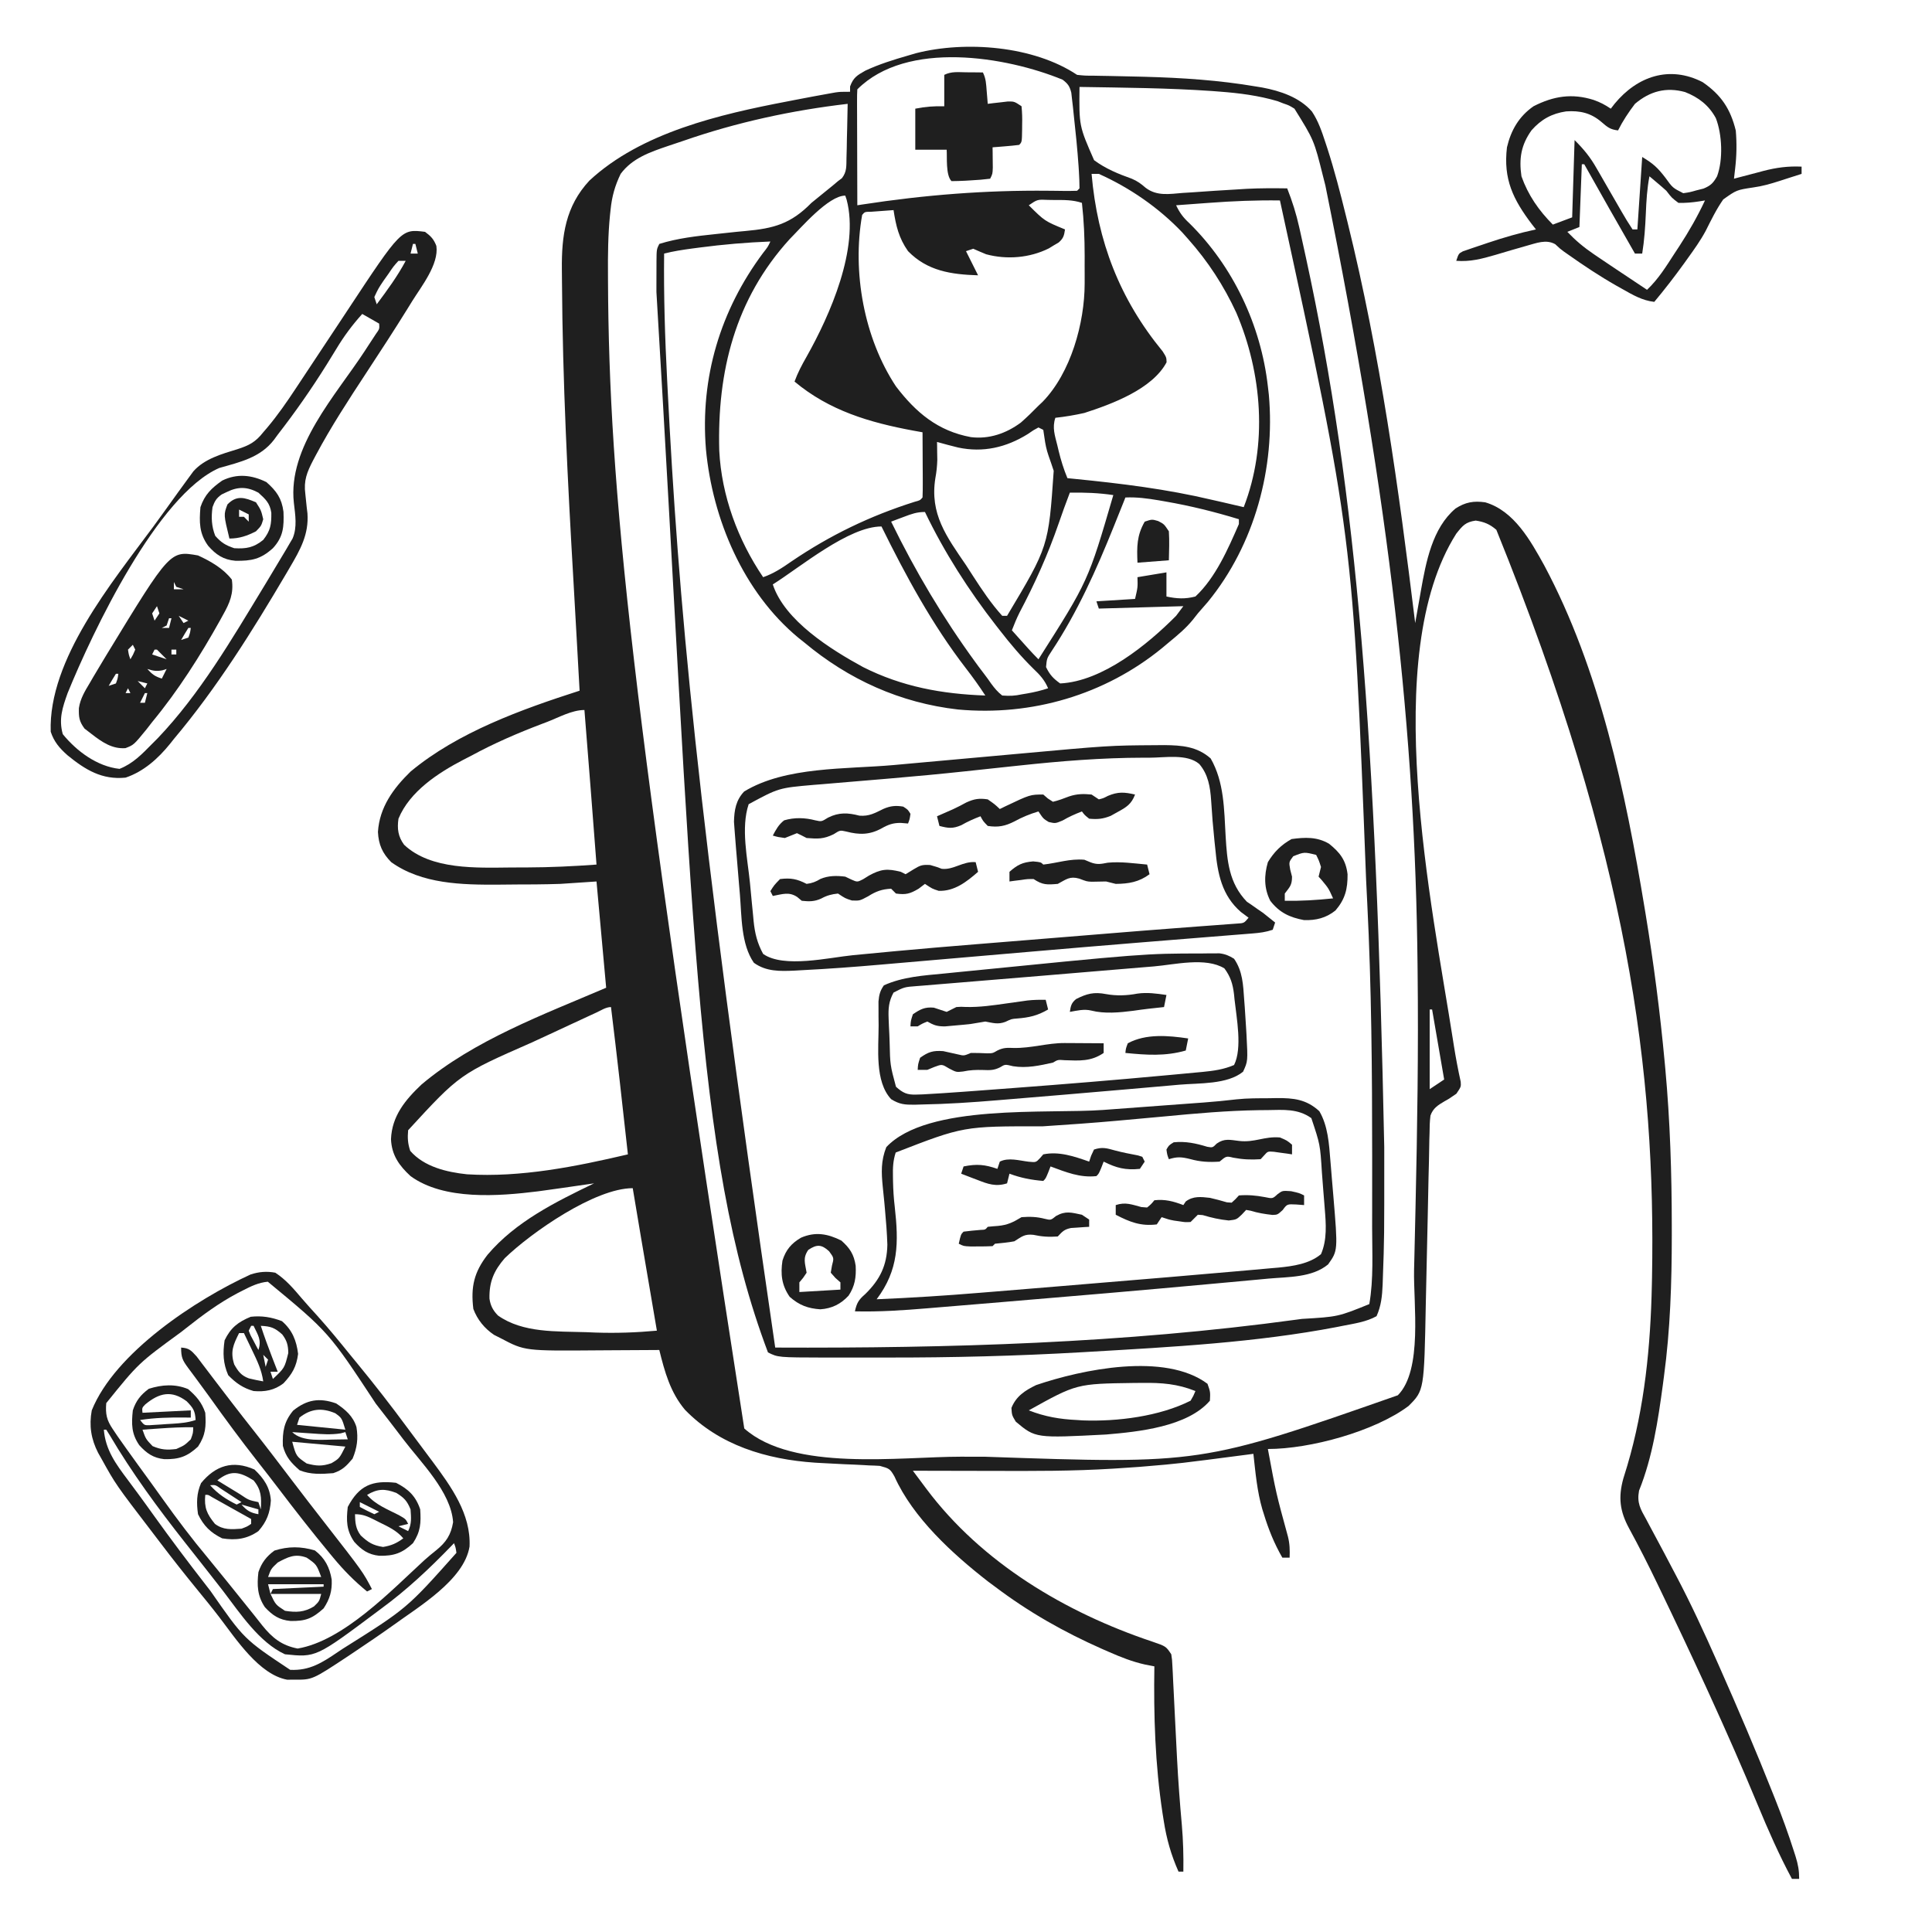 <svg width="400" height="400" viewBox="0 0 400 400" fill="none" xmlns="http://www.w3.org/2000/svg">
<path d="M223 15.5C224.623 15.669 224.623 15.669 226.5 15.672C227.025 15.682 227.025 15.682 227.56 15.693C228.313 15.707 229.067 15.72 229.821 15.732C231.815 15.763 233.809 15.814 235.803 15.865C236.204 15.876 236.604 15.886 237.017 15.896C244.733 16.104 252.416 16.608 260.031 17.906C260.462 17.977 260.893 18.047 261.338 18.12C265.071 18.822 269.063 20.152 271.625 23.094C272.951 25.085 273.68 27.258 274.42 29.516C274.55 29.91 274.68 30.304 274.814 30.71C276.299 35.306 277.499 39.969 278.656 44.656C278.773 45.126 278.89 45.596 279.01 46.079C285.767 73.392 289.583 101.104 293 129C293.054 128.689 293.109 128.377 293.165 128.056C293.416 126.624 293.671 125.192 293.926 123.76C294.011 123.27 294.097 122.78 294.185 122.275C295.243 116.362 296.527 109.358 301.346 105.285C303.396 103.955 305.114 103.665 307.5 104C313.482 105.744 316.897 111.963 319.734 117.084C331.26 138.695 336.534 164.024 340.5 188C340.566 188.4 340.633 188.8 340.701 189.212C342.379 199.407 343.701 209.618 344.656 219.906C344.717 220.562 344.717 220.562 344.78 221.23C345.777 232.102 346.119 242.927 346.125 253.844C346.125 254.471 346.126 255.099 346.127 255.745C346.121 265.586 345.818 275.242 344.5 285C344.425 285.571 344.35 286.142 344.273 286.73C343.283 294.065 342.134 301.712 339.348 308.617C338.875 311.179 339.627 312.405 340.861 314.615C341.067 315.005 341.273 315.395 341.485 315.796C341.927 316.632 342.374 317.465 342.826 318.296C344.02 320.493 345.175 322.71 346.338 324.924C346.57 325.364 346.803 325.804 347.042 326.257C350.103 332.06 352.84 338.003 355.5 344C355.652 344.343 355.804 344.685 355.961 345.038C359.832 353.762 363.578 362.533 367.094 371.406C367.225 371.735 367.356 372.064 367.491 372.403C368.927 376.014 370.253 379.647 371.432 383.35C371.54 383.685 371.648 384.021 371.759 384.366C372.27 386.013 372.5 387.253 372.5 389C372.005 389 371.51 389 371 389C368.326 384.015 366.069 378.88 363.906 373.656C360.748 366.036 357.429 358.503 354 351C353.737 350.425 353.474 349.85 353.204 349.257C350.07 342.419 346.859 335.62 343.594 328.844C343.442 328.529 343.291 328.213 343.135 327.889C341.273 324.017 339.34 320.197 337.283 316.425C335.343 312.848 335.018 309.971 336.104 306.076C336.367 305.206 336.635 304.337 336.906 303.469C340.515 291.296 341.735 278.673 342 266C342.011 265.498 342.022 264.996 342.033 264.48C342.801 222.238 337.396 177.82 309.803 109.691C308.449 108.525 307.295 108.044 305.531 107.781C303.408 108.085 302.821 108.831 301.5 110.5C285.494 135.722 296.467 187.419 300.816 215.273C300.875 215.647 300.933 216.02 300.993 216.405C301.395 218.946 301.87 221.465 302.426 223.977C302.5 225 302.5 225 301.531 226.438C300 227.5 300 227.5 299.103 227.99C297.73 228.8 296.7 229.427 296.161 230.973C296.012 232.185 295.975 233.358 295.973 234.579C295.959 235.036 295.944 235.494 295.929 235.965C295.886 237.476 295.867 238.986 295.848 240.498C295.822 241.554 295.794 242.61 295.765 243.666C295.693 246.448 295.641 249.231 295.593 252.015C295.542 254.825 295.474 257.635 295.406 260.444C295.33 263.614 295.255 266.783 295.196 269.953C294.852 287.875 294.852 287.875 291.625 291.094C284.561 296.384 271.224 300 262.5 300C264.197 309.15 264.197 309.15 266.65 318.115C267.031 319.624 267.062 320.95 267 322.5C266.505 322.5 266.01 322.5 265.5 322.5C263.827 319.602 262.626 316.629 261.656 313.438C261.555 313.119 261.454 312.801 261.35 312.473C260.262 308.735 259.931 304.857 259.5 301C258.867 301.083 258.867 301.083 258.222 301.168C243.954 303.028 243.954 303.028 237.156 303.594C236.735 303.629 236.313 303.665 235.879 303.702C234.42 303.816 232.961 303.91 231.5 304C231.004 304.032 231.004 304.032 230.498 304.065C222.151 304.594 213.804 304.56 205.445 304.534C203.584 304.529 201.723 304.527 199.862 304.524C196.242 304.519 192.621 304.511 189 304.5C189.72 305.465 190.44 306.429 191.161 307.393C191.363 307.665 191.566 307.937 191.775 308.217C203.246 323.551 220.601 333.87 238.568 339.878C241.399 340.848 241.399 340.848 242.5 342.5C242.67 343.621 242.67 343.621 242.735 344.95C242.762 345.451 242.789 345.951 242.816 346.466C242.841 347.01 242.865 347.553 242.891 348.113C242.92 348.681 242.95 349.248 242.98 349.833C243.074 351.659 243.163 353.486 243.25 355.312C243.367 357.684 243.488 360.055 243.609 362.426C243.639 363.013 243.669 363.601 243.7 364.206C243.938 368.744 244.273 373.269 244.683 377.794C244.966 381.038 245.052 384.244 245 387.5C244.67 387.5 244.34 387.5 244 387.5C242.456 384.03 241.517 380.717 240.938 376.969C240.855 376.45 240.773 375.932 240.688 375.398C239.151 365.282 238.837 355.218 239 345C238.359 344.876 237.719 344.753 237.059 344.625C234.422 344.036 232.031 343.083 229.562 342C229.108 341.802 228.653 341.603 228.185 341.399C220.212 337.867 212.96 333.761 206 328.5C205.289 327.973 205.289 327.973 204.564 327.436C197.252 321.748 189.038 314.268 185.185 305.683C184.264 304.076 184.105 304.029 182.172 303.497C181.437 303.448 180.701 303.417 179.965 303.4C179.567 303.377 179.17 303.353 178.76 303.329C177.486 303.255 176.213 303.204 174.938 303.156C173.279 303.081 171.622 302.995 169.965 302.9C169.554 302.877 169.144 302.854 168.721 302.829C158.69 302.148 148.951 299.241 141.812 291.875C138.777 288.273 137.603 283.982 136.5 279.5C136.226 279.502 135.953 279.504 135.671 279.507C132.791 279.529 129.911 279.544 127.03 279.555C125.959 279.56 124.888 279.567 123.817 279.575C108.655 279.696 108.655 279.696 103.719 277.094C103.006 276.733 103.006 276.733 102.279 276.365C100.299 275.026 98.848 273.245 98 271C97.437 266.417 98.157 263.379 100.941 259.785C106.759 252.925 115.018 248.853 123 245C122.705 245.043 122.411 245.086 122.108 245.13C120.749 245.327 119.39 245.523 118.031 245.719C117.568 245.786 117.105 245.853 116.628 245.923C115.253 246.121 113.877 246.313 112.5 246.5C111.934 246.577 111.934 246.577 111.356 246.656C103.298 247.658 91.937 248.566 85 243.5C82.64 241.331 81.092 239.15 80.951 235.859C81.136 231.069 83.893 227.732 87.269 224.537C98.173 215.347 112.541 210.046 125.5 204.5C124.84 197.24 124.18 189.98 123.5 182.5C121.025 182.665 118.55 182.83 116 183C114.357 183.051 112.724 183.092 111.082 183.102C110.658 183.104 110.234 183.107 109.796 183.11C108.912 183.115 108.027 183.118 107.143 183.12C105.818 183.125 104.493 183.141 103.168 183.156C95.674 183.203 87.325 183.039 81 178.5C79.165 176.658 78.375 174.842 78.25 172.25C78.566 167.143 81.433 163.224 85.004 159.746C94.795 151.591 108.031 146.851 120 143C119.978 142.599 119.955 142.197 119.932 141.784C119.883 140.915 119.883 140.915 119.834 140.029C119.816 139.705 119.798 139.382 119.779 139.048C119.672 137.135 119.566 135.221 119.461 133.308C119.223 128.98 118.981 124.652 118.729 120.324C117.53 99.667 116.476 78.98 116.352 58.283C116.347 57.443 116.339 56.603 116.329 55.763C116.257 48.797 117.078 42.722 122.02 37.402C132.757 27.424 149.036 23.674 163 21C163.536 20.896 164.073 20.791 164.625 20.684C167.038 20.217 169.453 19.761 171.873 19.332C172.237 19.267 172.602 19.203 172.977 19.136C174 19 174 19 176 19C176 18.639 176 18.278 176 17.906C176.66 16.049 177.475 15.584 179.156 14.629C182.007 13.295 184.983 12.37 188 11.5C188.552 11.338 189.103 11.177 189.672 11.01C199.917 8.412 213.963 9.475 223 15.5ZM177.5 18.5C177.453 19.252 177.441 20.006 177.443 20.76C177.443 21.24 177.443 21.721 177.443 22.216C177.446 22.738 177.449 23.261 177.451 23.799C177.452 24.331 177.453 24.863 177.453 25.411C177.456 27.118 177.462 28.825 177.469 30.531C177.471 31.685 177.474 32.839 177.476 33.993C177.481 36.829 177.489 39.664 177.5 42.5C177.856 42.445 178.212 42.389 178.579 42.332C191.443 40.355 204.028 39.36 217.039 39.493C217.627 39.498 217.627 39.498 218.226 39.503C218.969 39.51 219.712 39.519 220.455 39.531C221.303 39.539 222.152 39.522 223 39.5C223.165 39.335 223.33 39.17 223.5 39C223.494 37.824 223.449 36.673 223.375 35.5C223.352 35.134 223.329 34.768 223.305 34.391C223.06 30.857 222.703 27.334 222.312 23.812C222.256 23.263 222.199 22.713 222.14 22.146C222.08 21.63 222.019 21.114 221.957 20.582C221.879 19.89 221.879 19.89 221.8 19.183C221.456 17.828 221.099 17.344 220 16.5C208.35 11.711 187.756 8.244 177.5 18.5ZM223.5 18C223.409 26.079 223.409 26.079 226.52 33.163C228.907 34.936 231.542 36.011 234.329 37.003C235.501 37.501 236.243 38.053 237.197 38.881C239.532 40.662 242.151 40.161 244.938 39.938C245.492 39.904 246.046 39.871 246.617 39.836C248.246 39.736 249.872 39.619 251.5 39.5C253.041 39.401 254.583 39.31 256.125 39.219C256.782 39.178 257.439 39.136 258.115 39.094C260.911 38.955 263.702 38.956 266.5 39C267.549 41.663 268.374 44.257 268.99 47.049C269.077 47.434 269.164 47.819 269.254 48.216C269.538 49.487 269.817 50.759 270.094 52.031C270.191 52.476 270.288 52.921 270.389 53.379C281.124 102.682 284.887 153.62 286.594 237.5C286.594 237.958 286.594 238.416 286.595 238.888C286.604 256.368 286.604 256.368 286.307 264.563C286.284 265.269 286.284 265.269 286.261 265.989C286.158 268.311 285.968 270.347 285 272.5C282.893 273.687 280.362 274.033 278 274.5C277.609 274.578 277.219 274.657 276.816 274.738C260.022 277.956 242.601 278.879 225.562 279.875C225.062 279.904 224.561 279.934 224.044 279.964C210.557 280.745 197.079 281.087 183.571 281.065C181.742 281.062 179.912 281.064 178.083 281.067C176.642 281.069 175.201 281.068 173.76 281.067C172.763 281.066 171.766 281.068 170.77 281.069C161.089 281.045 161.089 281.045 159 280C143.492 238.908 143.593 188.291 135.906 60.469C135.906 60.014 135.905 59.559 135.905 59.09C135.905 57.825 135.909 56.56 135.916 55.295C135.917 54.922 135.917 54.549 135.918 54.164C135.941 51.617 135.941 51.617 136.5 50.5C140.271 49.321 144.231 48.875 148.146 48.465C148.549 48.421 148.952 48.377 149.366 48.333C152.688 47.974 152.688 47.974 154.352 47.825C160.207 47.291 163.735 46.351 168 42C168.555 41.534 169.116 41.075 169.688 40.629C170.121 40.277 170.554 39.925 171 39.562C171.443 39.203 171.887 38.843 172.344 38.473C172.916 37.991 172.916 37.991 173.5 37.5C173.766 37.301 174.032 37.102 174.306 36.897C175.355 35.542 175.219 34.374 175.256 32.682C175.282 31.708 175.282 31.708 175.31 30.714C175.321 30.028 175.333 29.342 175.344 28.656C175.36 27.965 175.378 27.273 175.396 26.581C175.437 24.887 175.471 23.194 175.5 21.5C163.984 22.835 152.512 25.323 141.552 29.135C140.467 29.511 139.377 29.871 138.287 30.23C134.598 31.485 130.903 32.748 128.5 36C127.308 38.46 126.69 40.686 126.414 43.414C126.374 43.782 126.334 44.151 126.293 44.53C125.884 48.644 125.846 52.745 125.875 56.875C125.877 57.291 125.878 57.707 125.88 58.136C126.085 101.478 130.645 145.11 154.094 295.75C164.189 304.723 186.339 301.594 198.901 301.593C200.598 301.593 202.294 301.596 203.991 301.603C248.656 303.146 248.656 303.146 289.406 288.875C294.602 283.657 292.606 269.877 292.768 262.914C292.789 262.016 292.811 261.118 292.833 260.22C292.902 257.355 292.967 254.49 293.031 251.625C293.048 250.891 293.048 250.891 293.065 250.143C293.436 233.759 293.689 217.388 293.5 201C293.495 200.534 293.49 200.069 293.485 199.589C292.986 152.21 287.941 105.313 274.406 38.406C274.252 37.798 274.097 37.19 273.938 36.563C272.048 29.006 272.048 29.006 268 22.5C266.903 21.821 266.903 21.821 265.688 21.406C265.299 21.255 264.911 21.103 264.512 20.947C260.582 19.785 256.608 19.277 252.531 18.969C251.999 18.928 251.466 18.886 250.917 18.844C241.797 18.209 232.638 18.155 223.5 18ZM226 36C227.217 49.978 231.794 61.888 240.723 72.756C241.5 74 241.5 74 241.527 75.01C238.566 80.57 230.22 83.654 224.5 85.5C222.507 85.948 220.53 86.281 218.5 86.5C217.816 88.551 218.4 90.156 218.906 92.188C218.996 92.565 219.085 92.943 219.177 93.332C219.653 95.299 220.223 97.127 221 99C221.724 99.071 221.724 99.071 222.462 99.144C232.106 100.104 241.555 101.255 251 103.5C251.724 103.665 252.449 103.829 253.174 103.992C254.618 104.32 256.06 104.654 257.5 105C262.502 92.139 261.322 77.279 255.96 64.738C253.359 59.116 250.11 54.126 246 49.5C245.6 49.05 245.199 48.599 244.787 48.135C239.973 43.053 233.897 38.854 227.5 36C227.005 36 226.51 36 226 36ZM163.5 49.5C152.193 61.917 148.466 76.93 148.915 93.3C149.382 102.619 152.77 111.794 158 119.5C160.188 118.745 161.961 117.563 163.844 116.25C171.875 110.793 180.142 106.807 189.402 103.881C190.474 103.598 190.474 103.598 191 103C191.044 102 191.053 100.999 191.049 99.998C191.047 99.391 191.046 98.783 191.044 98.157C191.04 97.517 191.036 96.878 191.031 96.219C191.029 95.577 191.027 94.936 191.024 94.274C191.019 92.683 191.01 91.091 191 89.5C190.359 89.385 189.719 89.269 189.059 89.15C180.017 87.47 171.694 85.015 164.5 79C165.162 77.179 166.024 75.548 166.985 73.868C171.852 65.231 177.946 51.425 175.289 41.352C175.194 41.071 175.098 40.789 175 40.5C171.52 40.5 165.84 47.163 163.5 49.5ZM213 42.5C216.288 45.77 216.288 45.77 220.5 47.5C220.314 48.769 220.168 49.355 219.182 50.207C218.843 50.407 218.505 50.607 218.156 50.812C217.658 51.116 217.658 51.116 217.15 51.426C213.195 53.4 208.464 53.796 204.176 52.645C203.277 52.28 202.387 51.892 201.5 51.5C201.005 51.665 200.51 51.83 200 52C201.238 54.475 201.238 54.475 202.5 57C196.933 56.825 192.023 56.118 188 52C186.094 49.3 185.496 46.744 185 43.5C184.01 43.57 183.021 43.644 182.031 43.719C181.48 43.759 180.929 43.8 180.361 43.842C179.044 43.852 179.044 43.852 178.5 44.5C176.403 56.302 178.882 69.999 185.5 80C189.63 85.414 194.174 89.237 201 90.5C204.768 90.971 208.34 89.735 211.359 87.488C212.627 86.37 213.821 85.211 215 84C215.277 83.74 215.553 83.479 215.838 83.211C221.706 77.2 224.558 66.878 224.566 58.728C224.567 58.109 224.568 57.489 224.568 56.851C224.566 56.209 224.564 55.567 224.562 54.906C224.564 54.274 224.566 53.642 224.568 52.991C224.565 49.299 224.417 45.669 224 42C222.068 41.356 220.232 41.408 218.219 41.406C217.633 41.397 217.633 41.397 217.036 41.388C214.781 41.285 214.781 41.285 213 42.5ZM250.312 42C249.646 42.048 248.979 42.097 248.312 42.145C246.708 42.261 245.104 42.379 243.5 42.5C244.244 44.066 244.97 45.041 246.25 46.219C255.305 55.143 261.07 67.361 262.5 80C262.566 80.574 262.633 81.147 262.701 81.738C264.05 96.867 259.767 112.741 250.094 124.594C249.398 125.398 248.701 126.2 248 127C247.662 127.429 247.325 127.859 246.977 128.301C245.505 130.108 243.794 131.52 242 133C241.536 133.389 241.072 133.777 240.594 134.178C228.721 143.872 213.586 148.293 198.351 146.895C186.381 145.534 175.697 140.698 166.5 133C166.102 132.684 165.703 132.367 165.293 132.041C153.887 122.589 147.513 107.469 146.158 93.019C144.942 78.195 149.126 64.255 157.98 52.383C158.983 51.106 158.983 51.106 159.5 50C154.581 50.191 149.726 50.608 144.844 51.25C144.346 51.315 143.848 51.381 143.335 51.448C141.356 51.716 139.435 52.003 137.5 52.5C137.401 61.239 137.673 69.93 138.125 78.656C138.158 79.315 138.192 79.973 138.226 80.651C140.395 123.274 143.954 165.877 160.5 279C196.526 279.155 232.668 278.1 268.406 273.219C268.775 273.169 269.143 273.119 269.523 273.067C277.029 272.622 277.029 272.622 283.5 270C284.413 264.797 284.081 259.307 284.084 254.045C284.086 253.011 284.088 251.977 284.09 250.943C284.096 247.618 284.095 244.293 284.094 240.969C284.094 240.403 284.094 239.838 284.094 239.256C284.091 221.853 283.957 204.486 283.081 187.102C282.998 185.454 282.918 183.805 282.838 182.156C280.093 110.893 280.093 110.893 265 41.5C260.074 41.431 255.225 41.63 250.312 42ZM215 88.5C213.946 89.068 213.946 89.068 212.781 89.875C208.305 92.648 203.56 93.75 198.387 92.66C196.916 92.299 195.457 91.914 194 91.5C194.006 91.793 194.012 92.085 194.018 92.387C194.022 92.816 194.027 93.245 194.031 93.688C194.04 94.194 194.049 94.699 194.059 95.221C194.015 96.558 193.898 97.683 193.66 98.982C192.473 106.402 195.932 111.043 200 117C200.489 117.752 200.975 118.505 201.459 119.26C203.318 122.138 205.198 124.952 207.5 127.5C207.83 127.5 208.16 127.5 208.5 127.5C217.082 113.143 217.082 113.143 218.159 97.476C217.826 96.449 217.472 95.433 217.113 94.416C216.644 93.066 216.43 91.99 216.23 90.537C216.154 90.03 216.078 89.523 216 89C215.67 88.835 215.34 88.67 215 88.5ZM221.5 102C220.691 104.127 219.906 106.256 219.172 108.41C216.95 114.847 214.237 120.863 211.055 126.881C210.468 128.065 209.975 129.267 209.5 130.5C210.229 131.313 210.958 132.125 211.688 132.938C212.094 133.39 212.5 133.842 212.918 134.309C213.595 135.054 214.288 135.788 215 136.5C225.306 120.302 225.306 120.302 230.5 102.5C227.476 102.052 224.555 101.944 221.5 102ZM233 103C232.902 103.251 232.804 103.501 232.703 103.76C232.143 105.176 231.572 106.588 231 108C230.871 108.322 230.742 108.644 230.609 108.976C227.039 117.858 223.057 126.773 217.751 134.768C216.74 136.313 216.74 136.313 216.572 138.105C217.33 139.691 218.06 140.48 219.5 141.5C228.27 141.069 237.592 133.454 243.5 127.5C243.995 126.84 244.49 126.18 245 125.5C236.337 125.748 236.337 125.748 227.5 126C227.335 125.505 227.17 125.01 227 124.5C230.96 124.253 230.96 124.253 235 124C235.565 121.598 235.565 121.598 235.5 119.5C237.48 119.17 239.46 118.84 241.5 118.5C241.5 120.15 241.5 121.8 241.5 123.5C243.634 123.962 245.376 124.057 247.5 123.5C251.663 119.622 254.251 113.652 256.5 108.5C256.5 108.17 256.5 107.84 256.5 107.5C251.505 105.978 246.523 104.738 241.375 103.844C240.887 103.758 240.4 103.673 239.897 103.584C237.574 103.196 235.365 102.893 233 103ZM187.156 107C186.411 107.278 186.411 107.278 185.65 107.563C185.271 107.707 184.891 107.851 184.5 108C189.515 118.276 195.196 127.846 201.938 137.094C202.151 137.387 202.365 137.681 202.586 137.984C203.001 138.544 203.422 139.101 203.849 139.652C204.312 140.254 204.754 140.872 205.183 141.498C205.902 142.475 206.54 143.257 207.5 144C209.12 144.115 210.066 144.077 211.594 143.75C212.127 143.661 212.127 143.661 212.671 143.57C214.159 143.313 215.567 142.978 217 142.5C216.267 140.785 215.319 139.743 213.969 138.469C211.426 135.97 209.182 133.315 207 130.5C206.747 130.177 206.493 129.853 206.232 129.52C200.542 122.211 195.517 114.361 191.5 106C189.813 106 188.73 106.407 187.156 107ZM160 121C162.461 128.519 172.05 134.488 178.684 138.109C186.745 142.178 195.04 143.685 204 144C202.733 142.048 201.395 140.19 199.971 138.35C193.009 129.32 187.533 119.208 182.5 109C175.703 109 165.675 117.435 160 121ZM113.188 149.5C112.858 149.625 112.528 149.75 112.188 149.878C107.128 151.801 102.255 153.907 97.5 156.5C96.992 156.76 96.483 157.021 95.959 157.289C90.737 160.003 84.832 163.842 82.5 169.5C82.2 171.559 82.412 173.204 83.664 174.898C89.226 180.148 98.716 179.665 105.89 179.603C106.966 179.594 108.043 179.593 109.12 179.593C113.929 179.58 118.705 179.351 123.5 179C122.683 168.332 121.865 157.664 121 147C118.369 147 115.636 148.571 113.188 149.5ZM123.477 209.637C122.945 209.882 122.414 210.127 121.867 210.379C121.292 210.646 120.717 210.913 120.125 211.188C119.244 211.596 119.244 211.596 118.345 212.013C117.139 212.574 115.933 213.135 114.728 213.696C113.187 214.413 111.643 215.125 110.1 215.836C95.183 222.39 95.183 222.39 84.5 234C84.359 235.589 84.421 236.768 84.938 238.281C87.817 241.584 92.483 242.681 96.696 243.126C107.826 243.818 119.198 241.532 130 239C128.882 228.827 127.749 218.658 126.5 208.5C125.459 208.5 124.394 209.213 123.477 209.637ZM296 209C296 214.445 296 219.89 296 225.5C296.99 224.84 297.98 224.18 299 223.5C298.175 218.715 297.35 213.93 296.5 209C296.335 209 296.17 209 296 209ZM104.5 260.5C102.238 263.112 101.265 265.417 101.338 268.859C101.544 270.307 102.069 271.312 103.096 272.359C108.276 276.029 115.297 275.607 121.344 275.812C121.98 275.838 122.617 275.864 123.272 275.891C127.563 276.039 131.726 275.893 136 275.5C135.928 275.078 135.928 275.078 135.855 274.648C135.352 271.695 134.849 268.742 134.346 265.789C134.159 264.691 133.972 263.592 133.784 262.493C133.514 260.904 133.243 259.315 132.973 257.727C132.89 257.244 132.808 256.76 132.723 256.263C132.141 252.843 131.568 249.422 131 246C123.199 246 110.05 255.136 104.5 260.5Z" fill="#1F1F1F"/>
<path d="M87.999 48C89.203 48.887 89.821 49.528 90.348 50.927C90.883 54.727 87.255 59.276 85.343 62.344C84.886 63.086 84.886 63.086 84.419 63.843C81.622 68.359 78.718 72.805 75.804 77.246C72.158 82.804 68.531 88.346 65.405 94.219C65.124 94.747 65.124 94.747 64.837 95.286C63.544 97.776 62.847 99.501 63.218 102.281C63.312 103.187 63.405 104.094 63.499 105C63.577 105.645 63.577 105.645 63.657 106.303C63.96 110.669 62.141 113.855 59.999 117.5C59.758 117.913 59.516 118.325 59.267 118.751C52.266 130.623 44.889 142.439 35.999 153C35.739 153.328 35.478 153.656 35.21 153.994C32.754 157.037 29.751 159.741 25.999 161C21.11 161.489 17.686 159.395 13.974 156.369C12.318 154.893 11.201 153.607 10.499 151.5C9.982 136.499 23.253 120.519 31.675 109.121C33.418 106.75 35.127 104.353 36.843 101.961C37.557 100.971 38.276 99.984 38.999 99C39.344 98.529 39.689 98.059 40.044 97.574C42.354 94.975 45.918 93.994 49.155 93C51.57 92.219 52.902 91.541 54.499 89.5C54.77 89.185 55.042 88.87 55.321 88.545C57.49 85.969 59.373 83.244 61.227 80.438C61.487 80.046 61.747 79.655 62.014 79.252C62.843 78.002 63.671 76.751 64.499 75.5C65.04 74.682 65.582 73.864 66.124 73.045C66.526 72.437 66.526 72.437 66.937 71.817C68.034 70.159 69.132 68.503 70.231 66.847C70.787 66.007 71.343 65.168 71.897 64.327C83.081 47.385 83.081 47.385 87.999 48ZM85.499 50.5C85.334 51.16 85.169 51.82 84.999 52.5C85.494 52.5 85.989 52.5 86.499 52.5C86.334 51.84 86.169 51.18 85.999 50.5C85.834 50.5 85.669 50.5 85.499 50.5ZM82.499 54C81.457 55.157 81.457 55.157 80.468 56.625C79.949 57.356 79.949 57.356 79.419 58.102C78.327 59.734 78.327 59.734 77.499 61.5C77.664 61.995 77.829 62.49 77.999 63C80.172 60.083 82.285 57.213 83.999 54C83.504 54 83.009 54 82.499 54ZM74.999 65C72.935 67.284 71.207 69.613 69.624 72.25C69.191 72.956 68.756 73.662 68.321 74.367C68.103 74.722 67.884 75.077 67.658 75.442C64.52 80.475 61.138 85.317 57.499 90C57.239 90.356 56.978 90.712 56.71 91.078C53.879 94.749 49.703 95.664 45.397 96.889C32.62 102.475 19.157 130.826 13.999 143.5C12.942 146.468 12.12 148.883 12.999 152C15.878 155.542 20.131 158.693 24.749 159.187C27.552 158.086 29.406 156.122 31.499 154C32.086 153.412 32.086 153.412 32.685 152.812C41.416 143.636 47.95 132.425 54.499 121.656C54.681 121.357 54.862 121.059 55.05 120.751C56.21 118.84 57.358 116.923 58.499 115C58.762 114.561 59.026 114.122 59.297 113.67C59.639 113.084 59.639 113.084 59.987 112.486C60.181 112.157 60.375 111.828 60.575 111.488C61.579 109.149 61.121 106.58 60.843 104.119C59.551 92.54 69.519 81.858 75.515 72.678C75.728 72.35 75.941 72.022 76.161 71.684C76.704 70.851 77.25 70.02 77.796 69.189C78.584 68.087 78.584 68.087 78.499 67C77.344 66.34 76.189 65.68 74.999 65Z" fill="#1F1F1F"/>
<path d="M56.999 263.5C59.226 264.955 60.826 266.87 62.544 268.887C63.569 270.082 64.625 271.244 65.686 272.406C68.052 275.031 70.278 277.753 72.499 280.5C73.004 281.116 73.51 281.731 74.017 282.346C77.527 286.619 80.912 290.966 84.197 295.416C85.068 296.594 85.947 297.767 86.825 298.94C87.446 299.772 88.066 300.605 88.686 301.438C88.972 301.818 89.257 302.198 89.552 302.59C93.396 307.777 97.542 313.477 97.212 320.207C96.068 327.153 86.609 332.694 81.287 336.581C78.795 338.36 76.261 340.076 73.718 341.781C73.212 342.121 72.707 342.46 72.186 342.81C64.663 347.79 64.663 347.79 60.937 347.75C60.45 347.755 59.965 347.76 59.464 347.766C53.647 346.711 48.867 339.345 45.442 334.871C43.909 332.869 42.316 330.919 40.718 328.969C38.164 325.838 35.661 322.677 33.223 319.454C32.69 318.752 32.155 318.051 31.619 317.351C23.947 307.327 23.947 307.327 20.999 302C20.662 301.406 20.662 301.406 20.317 300.799C18.853 297.935 18.418 295.181 18.999 292C23.823 280.022 40.573 269.055 51.878 263.867C53.606 263.301 55.223 263.167 56.999 263.5ZM50.312 267.156C49.96 267.335 49.609 267.514 49.247 267.698C45.362 269.742 41.931 272.281 38.499 275C38.158 275.267 37.817 275.534 37.465 275.809C28.678 282.223 28.678 282.223 21.999 290.5C21.814 292.768 22.075 293.997 23.343 295.875C23.663 296.351 23.983 296.828 24.313 297.318C24.707 297.88 25.102 298.441 25.499 299C25.73 299.325 25.96 299.651 26.198 299.986C27.826 302.27 29.476 304.538 31.129 306.803C31.994 307.994 32.851 309.189 33.706 310.387C36.676 314.544 39.717 318.582 42.999 322.5C44.097 323.841 45.189 325.186 46.28 326.531C46.56 326.876 46.84 327.22 47.128 327.574C48.667 329.469 50.198 331.371 51.718 333.281C52.026 333.665 52.334 334.048 52.651 334.443C53.201 335.128 53.745 335.817 54.284 336.51C56.345 339.072 58.293 340.672 61.624 341.313C71.072 339.738 81.044 329.274 87.855 323.022C88.655 322.307 89.48 321.62 90.321 320.955C92.38 319.285 93.367 317.781 93.811 315.156C93.389 308.895 87.111 302.756 83.499 298C83.261 297.686 83.023 297.372 82.778 297.049C81.366 295.189 79.936 293.342 78.499 291.5C78.277 291.215 78.055 290.93 77.826 290.636C68.051 275.789 68.051 275.789 55.448 265.365C53.523 265.544 52.008 266.288 50.312 267.156ZM21.499 296C21.842 300.203 23.999 303.119 26.468 306.406C26.958 307.067 27.449 307.728 27.938 308.389C28.194 308.733 28.449 309.077 28.712 309.432C29.78 310.881 30.828 312.345 31.877 313.808C35.322 318.614 38.87 323.332 42.499 328C42.852 328.455 43.204 328.91 43.567 329.379C50.524 339.372 50.524 339.372 60.077 345.721C64.122 345.93 66.746 344.208 69.999 342C70.313 341.791 70.626 341.582 70.95 341.367C84.245 333.017 84.245 333.017 94.499 321.5C94.347 320.414 94.347 320.414 93.999 319.5C93.691 319.82 93.691 319.82 93.376 320.147C88.841 324.83 84.255 329.144 78.999 333C78.712 333.215 78.424 333.43 78.128 333.652C65.41 343.167 65.41 343.167 58.999 342.5C53.661 340.054 49.683 333.977 46.188 329.399C45.306 328.249 44.41 327.11 43.512 325.973C42.829 325.107 42.148 324.239 41.468 323.371C40.43 322.048 39.387 320.728 38.343 319.41C32.7 312.261 27.304 304.924 22.677 297.07C22.453 296.717 22.229 296.364 21.999 296C21.834 296 21.669 296 21.499 296Z" fill="#1F1F1F"/>
<path d="M352.5 17C356.348 19.64 358.277 22.547 359.375 27.031C359.602 29.695 359.554 32.232 359.246 34.881C359.2 35.28 359.154 35.678 359.107 36.089C359.072 36.39 359.036 36.69 359 37C359.423 36.886 359.423 36.886 359.854 36.77C361.152 36.425 362.451 36.088 363.75 35.75C364.193 35.631 364.637 35.511 365.094 35.389C367.814 34.689 370.192 34.369 373 34.5C373 34.995 373 35.49 373 36C372.179 36.263 371.358 36.526 370.536 36.786C369.816 37.015 369.096 37.248 368.378 37.484C366.579 38.063 364.849 38.558 362.975 38.812C359.548 39.33 359.548 39.33 356.786 41.281C355.346 43.337 354.262 45.58 353.136 47.817C352.063 49.812 350.76 51.633 349.438 53.469C349.185 53.822 348.933 54.175 348.673 54.538C346.705 57.266 344.657 59.918 342.5 62.5C339.971 62.211 338.022 61.042 335.844 59.812C335.451 59.593 335.059 59.373 334.655 59.147C331.185 57.171 327.889 54.977 324.629 52.674C324.197 52.37 324.197 52.37 323.756 52.061C323 51.5 323 51.5 321.996 50.561C320.086 49.486 318.099 50.339 316.104 50.875C313.923 51.49 311.751 52.132 309.58 52.78C306.804 53.585 304.395 54.229 301.5 54C302 52.5 302 52.5 302.88 52.032C303.258 51.903 303.636 51.774 304.025 51.641C304.445 51.495 304.864 51.349 305.296 51.199C305.745 51.051 306.194 50.903 306.656 50.75C307.334 50.519 307.334 50.519 308.026 50.284C311.314 49.182 314.606 48.224 318 47.5C317.734 47.161 317.469 46.822 317.195 46.473C313.276 41.308 311.213 37.108 312 30.5C312.835 26.952 314.483 24.102 317.5 22C321.664 19.877 325.476 19.284 329.938 20.688C331.323 21.179 332.253 21.669 333.5 22.5C333.761 22.162 334.022 21.825 334.291 21.477C338.983 15.79 345.65 13.487 352.5 17ZM338.5 21.5C337.177 23.239 335.978 25.044 335 27C333.4 26.815 332.848 26.368 331.594 25.281C329.389 23.38 327.125 22.867 324.25 23.062C321.287 23.501 319.096 24.704 317.094 26.969C314.916 30.017 314.466 32.82 315 36.5C316.386 40.415 318.589 43.571 321.5 46.5C322.82 46.005 324.14 45.51 325.5 45C325.665 39.72 325.83 34.44 326 29C327.947 30.947 329.25 32.539 330.568 34.863C330.751 35.178 330.934 35.493 331.122 35.817C331.7 36.813 332.272 37.813 332.844 38.812C333.422 39.815 334.002 40.817 334.581 41.819C334.94 42.44 335.298 43.061 335.655 43.683C336.402 44.985 337.167 46.25 338 47.5C338.33 47.5 338.66 47.5 339 47.5C339.33 42.55 339.66 37.6 340 32.5C342.308 33.885 343.23 34.751 344.812 36.812C346.305 38.888 346.305 38.888 348.5 40C349.833 39.807 349.833 39.807 351.25 39.406C351.73 39.286 352.209 39.165 352.703 39.041C354.206 38.414 354.7 37.902 355.5 36.5C356.771 33.074 356.561 27.852 355.25 24.469C353.817 21.804 351.674 20.157 348.881 19.061C344.957 17.983 341.601 18.871 338.5 21.5ZM327.5 34C327.335 38.29 327.17 42.58 327 47C326.175 47.33 325.35 47.66 324.5 48C326.193 49.777 327.907 51.217 329.938 52.594C330.212 52.781 330.487 52.968 330.77 53.161C331.678 53.778 332.588 54.389 333.5 55C333.841 55.229 334.182 55.457 334.533 55.693C336.685 57.135 338.841 58.569 341 60C343.36 57.77 344.963 55.149 346.719 52.438C347.21 51.691 347.21 51.691 347.712 50.93C349.698 47.878 351.457 44.798 353 41.5C352.604 41.564 352.207 41.628 351.799 41.695C350.339 41.916 348.977 42.046 347.5 42C346.125 40.969 346.125 40.969 345 39.5C344.376 38.935 343.74 38.383 343.094 37.844C342.791 37.588 342.489 37.332 342.178 37.068C341.954 36.881 341.73 36.693 341.5 36.5C340.999 39.074 340.86 41.606 340.75 44.219C340.631 47.013 340.446 49.738 340 52.5C339.505 52.5 339.01 52.5 338.5 52.5C334.976 46.347 331.465 40.187 328 34C327.835 34 327.67 34 327.5 34Z" fill="#1F1F1F"/>
<path d="M239.283 154.281C239.872 154.276 240.461 154.271 241.068 154.266C244.655 154.304 247.867 154.542 250.658 157.031C253.475 161.934 253.437 167.631 253.755 173.134C254.059 178.224 254.43 182.831 258.143 186.684C258.509 186.932 258.875 187.181 259.252 187.438C259.831 187.846 259.831 187.846 260.422 188.264C260.778 188.507 261.135 188.75 261.502 189C262.337 189.665 263.171 190.33 264.002 191C263.837 191.495 263.672 191.99 263.502 192.5C262.033 192.99 260.859 193.138 259.322 193.261C258.761 193.306 258.199 193.352 257.62 193.399C256.998 193.448 256.376 193.497 255.734 193.547C255.063 193.601 254.392 193.655 253.722 193.71C252.253 193.828 250.784 193.946 249.315 194.063C245.226 194.389 241.138 194.721 237.049 195.053C236.606 195.089 236.163 195.125 235.706 195.162C228.299 195.763 220.893 196.39 213.488 197.028C211.705 197.182 209.922 197.335 208.139 197.488C201.059 198.096 201.059 198.096 193.98 198.71C191.177 198.954 188.373 199.196 185.57 199.436C184.538 199.525 183.506 199.614 182.475 199.705C176.989 200.187 171.503 200.595 166.003 200.87C165.504 200.899 165.006 200.928 164.492 200.957C161.49 201.091 158.624 201.174 156.083 199.335C153.403 195.483 153.564 189.72 153.189 185.188C153.127 184.473 153.065 183.759 153.003 183.044C152.828 181.03 152.665 179.015 152.502 177C152.459 176.501 152.416 176.002 152.372 175.489C152.272 174.316 152.181 173.143 152.096 171.969C152.051 171.365 152.007 170.761 151.961 170.139C152.022 167.701 152.365 165.674 154.064 163.875C162.653 158.647 175.244 159.278 185.04 158.394C186.294 158.28 187.548 158.166 188.801 158.051C193.392 157.631 197.984 157.216 202.576 156.807C205.018 156.589 207.46 156.368 209.901 156.145C229.675 154.343 229.675 154.343 239.283 154.281ZM211.002 158.5C210.289 158.576 209.576 158.651 208.862 158.727C204.376 159.203 204.376 159.203 199.89 159.688C194.859 160.23 189.825 160.699 184.783 161.131C183.844 161.212 183.844 161.212 182.886 161.294C179.764 161.563 176.643 161.826 173.52 162.081C172.362 162.179 171.203 162.278 170.045 162.377C169.524 162.418 169.003 162.458 168.466 162.5C161.236 163.13 161.236 163.13 155.002 166.5C153.358 171.431 154.763 177.708 155.274 182.805C155.409 184.162 155.534 185.519 155.659 186.876C155.745 187.749 155.831 188.621 155.918 189.494C155.954 189.895 155.99 190.295 156.027 190.708C156.292 193.236 156.774 195.258 158.002 197.5C162.246 200.496 171.652 198.25 176.592 197.762C179.007 197.523 181.422 197.299 183.838 197.073C184.343 197.025 184.847 196.977 185.367 196.928C190.981 196.402 196.599 195.939 202.219 195.482C202.731 195.441 203.242 195.399 203.77 195.356C206.896 195.101 210.022 194.848 213.149 194.596C215.252 194.426 217.355 194.255 219.458 194.084C221.026 193.957 222.593 193.829 224.161 193.702C226.199 193.537 228.236 193.371 230.273 193.204C234.594 192.852 238.914 192.503 243.236 192.181C244.985 192.05 246.733 191.916 248.481 191.782C249.291 191.721 250.101 191.661 250.911 191.604C252.012 191.525 253.111 191.442 254.211 191.357C254.826 191.311 255.442 191.266 256.076 191.22C257.565 191.134 257.565 191.134 258.502 190C257.713 189.412 257.713 189.412 256.908 188.812C252.952 185.384 252.088 180.847 251.627 175.844C251.538 175.018 251.538 175.018 251.448 174.175C251.154 171.359 250.924 168.545 250.752 165.719C250.567 162.967 250.152 160.341 248.295 158.176C245.756 156.012 241.158 156.878 237.971 156.875C237.569 156.874 237.168 156.874 236.754 156.873C228.106 156.881 219.594 157.578 211.002 158.5Z" fill="#1F1F1F"/>
<path d="M41 115C43.587 116.189 46.257 117.713 48 120C48.416 122.858 47.56 124.841 46.188 127.281C45.99 127.641 45.794 128.001 45.591 128.372C41.467 135.766 36.896 142.968 31.5 149.5C31.115 149.996 30.73 150.491 30.334 151.002C27.696 154.233 27.696 154.233 25.971 154.895C23.214 155.099 21.103 153.624 19 152C18.258 151.428 18.258 151.428 17.5 150.844C16.382 149.341 16.283 148.446 16.335 146.6C16.633 144.611 17.602 143.049 18.625 141.344C18.849 140.957 19.072 140.571 19.303 140.173C20.023 138.941 20.759 137.719 21.5 136.5C21.741 136.103 21.981 135.705 22.229 135.296C35.224 113.977 35.224 113.977 41 115ZM36 120.5C36 120.995 36 121.49 36 122C36.66 122 37.32 122 38 122C37.505 121.835 37.01 121.67 36.5 121.5C36.335 121.17 36.17 120.84 36 120.5ZM32.5 125.5C32.005 126.242 32.005 126.242 31.5 127C31.665 127.495 31.83 127.99 32 128.5C32.33 128.005 32.66 127.51 33 127C32.835 126.505 32.67 126.01 32.5 125.5ZM37 127.5C37.495 128.242 37.495 128.242 38 129C38.33 128.835 38.66 128.67 39 128.5C38.34 128.17 37.68 127.84 37 127.5ZM35 128C34.835 128.495 34.67 128.99 34.5 129.5C34.005 129.747 34.005 129.747 33.5 130C33.995 130 34.49 130 35 130C35.165 129.34 35.33 128.68 35.5 128C35.335 128 35.17 128 35 128ZM39 130C38.485 130.824 37.984 131.657 37.5 132.5C37.995 132.335 38.49 132.17 39 132C39.367 130.992 39.367 130.992 39.5 130C39.335 130 39.17 130 39 130ZM27.5 133.5C27.17 133.83 26.84 134.16 26.5 134.5C26.659 135.554 26.659 135.554 27 136.5C27.554 135.558 27.554 135.558 28 134.5C27.835 134.17 27.67 133.84 27.5 133.5ZM32 134.5C31.835 134.83 31.67 135.16 31.5 135.5C32.49 135.83 33.48 136.16 34.5 136.5C33.844 135.823 33.177 135.156 32.5 134.5C32.335 134.5 32.17 134.5 32 134.5ZM35.5 134.5C35.5 134.83 35.5 135.16 35.5 135.5C35.83 135.5 36.16 135.5 36.5 135.5C36.5 135.17 36.5 134.84 36.5 134.5C36.17 134.5 35.84 134.5 35.5 134.5ZM31 135.5C31.5 136.5 31.5 136.5 31.5 136.5L31 135.5ZM30.5 138.5C31.526 139.624 32.003 140.001 33.5 140.5C33.83 139.84 34.16 139.18 34.5 138.5C34.067 138.639 34.067 138.639 33.625 138.781C32.397 139.02 31.678 138.879 30.5 138.5ZM24 139.5C23.485 140.324 22.984 141.157 22.5 142C22.995 141.835 23.49 141.67 24 141.5C24.367 140.492 24.367 140.492 24.5 139.5C24.335 139.5 24.17 139.5 24 139.5ZM28.5 141C28.995 141.495 29.49 141.99 30 142.5C30.165 142.17 30.33 141.84 30.5 141.5C29.84 141.335 29.18 141.17 28.5 141ZM26.5 142.5C26.335 142.83 26.17 143.16 26 143.5C26.33 143.5 26.66 143.5 27 143.5C26.835 143.17 26.67 142.84 26.5 142.5ZM30 143.5C29.67 144.16 29.34 144.82 29 145.5C29.33 145.5 29.66 145.5 30 145.5C30.165 144.84 30.33 144.18 30.5 143.5C30.335 143.5 30.17 143.5 30 143.5Z" fill="#1F1F1F"/>
<path d="M262.812 227.375C263.311 227.365 263.81 227.354 264.324 227.344C267.839 227.325 270.47 227.595 273.156 230.063C274.947 233.114 275.165 236.818 275.443 240.293C275.476 240.684 275.509 241.076 275.544 241.479C275.612 242.299 275.679 243.12 275.744 243.942C275.843 245.182 275.951 246.421 276.06 247.66C277.002 258.918 277.002 258.918 274.969 261.781C271.654 264.532 266.74 264.347 262.611 264.723C261.909 264.789 261.206 264.855 260.504 264.921C258.583 265.102 256.662 265.278 254.741 265.452C253.528 265.563 252.314 265.675 251.101 265.787C236.553 267.128 221.995 268.372 207.435 269.584C205.817 269.718 204.199 269.854 202.582 269.99C200.012 270.206 197.442 270.419 194.871 270.629C193.923 270.707 192.975 270.786 192.027 270.866C187.004 271.288 182.045 271.624 177 271.5C177.372 269.771 177.78 269.101 179.125 267.938C182.187 264.945 183.641 262.007 183.719 257.688C183.642 255.278 183.451 252.891 183.232 250.49C183.185 249.961 183.137 249.432 183.088 248.887C182.99 247.837 182.883 246.787 182.768 245.738C182.47 242.727 182.37 240.338 183.5 237.5C192.003 228.455 216.84 230.649 228.386 229.804C232.571 229.497 236.755 229.184 240.94 228.872C242.388 228.764 243.836 228.658 245.285 228.552C246.175 228.486 247.066 228.42 247.957 228.354C248.55 228.312 248.55 228.312 249.154 228.268C251.452 228.097 253.739 227.874 256.028 227.605C258.283 227.362 260.547 227.387 262.812 227.375ZM240.969 231.156C238.421 231.391 235.873 231.622 233.324 231.852C232.698 231.909 232.072 231.966 231.427 232.025C226.233 232.493 221.037 232.86 215.833 233.197C199.5 233.166 199.5 233.166 185.445 238.619C184.889 240.345 184.837 241.78 184.875 243.594C184.88 243.929 184.886 244.264 184.892 244.609C184.931 246.377 185.04 248.12 185.25 249.875C186.07 257.282 186.094 262.887 181.5 269C188.614 268.703 195.7 268.251 202.795 267.664C203.806 267.582 204.817 267.5 205.828 267.418C208.495 267.201 211.161 266.981 213.827 266.761C215.477 266.624 217.127 266.488 218.778 266.353C226.186 265.742 233.593 265.124 241 264.5C241.429 264.464 241.857 264.428 242.299 264.391C246.736 264.018 251.172 263.639 255.607 263.243C256.711 263.145 257.815 263.048 258.92 262.953C260.406 262.825 261.891 262.69 263.377 262.553C263.789 262.519 264.2 262.484 264.625 262.449C267.669 262.154 271.103 261.679 273.5 259.656C274.787 256.681 274.535 253.379 274.273 250.221C274.243 249.827 274.213 249.432 274.181 249.026C274.116 248.198 274.049 247.369 273.979 246.541C273.875 245.287 273.782 244.032 273.689 242.776C273.324 236.962 273.324 236.962 271.5 231.5C268.727 229.497 265.713 229.787 262.439 229.834C261.547 229.841 261.547 229.841 260.636 229.849C254.05 229.945 247.521 230.53 240.969 231.156Z" fill="#1F1F1F"/>
<path d="M248.845 197.406C249.272 197.4 249.698 197.394 250.137 197.388C250.754 197.386 250.754 197.386 251.382 197.385C251.743 197.383 252.104 197.381 252.475 197.378C253.685 197.522 254.468 197.86 255.501 198.5C257.296 201.114 257.378 203.898 257.595 206.969C257.634 207.478 257.673 207.987 257.713 208.511C257.82 210.007 257.914 211.503 258.001 213C258.026 213.405 258.05 213.81 258.074 214.227C258.361 219.716 258.361 219.716 257.365 221.887C254.101 224.552 248.286 224.22 244.187 224.574C243.643 224.623 243.099 224.672 242.538 224.722C240.766 224.88 238.993 225.034 237.22 225.187C235.978 225.296 234.735 225.405 233.493 225.514C229.663 225.848 225.832 226.174 222.001 226.5C221.093 226.578 221.093 226.578 220.166 226.657C216.704 226.952 213.241 227.242 209.777 227.524C208.716 227.611 207.655 227.699 206.594 227.788C201.294 228.233 195.999 228.589 190.679 228.678C190.244 228.691 189.809 228.705 189.361 228.719C187.32 228.729 186.272 228.667 184.498 227.573C181.078 223.891 181.91 217.039 181.908 212.344C181.902 211.761 181.895 211.178 181.889 210.577C181.888 210.017 181.887 209.457 181.886 208.881C181.884 208.375 181.882 207.87 181.88 207.349C182.006 205.947 182.2 205.152 183.001 204C186.95 202.225 191.178 201.974 195.439 201.562C196.249 201.481 197.058 201.399 197.868 201.317C236.978 197.416 236.978 197.416 248.845 197.406ZM238.886 200.086C238.136 200.148 237.386 200.21 236.636 200.271C234.639 200.436 232.641 200.603 230.643 200.771C228.993 200.91 227.342 201.047 225.692 201.185C222.394 201.46 219.095 201.736 215.797 202.014C211.953 202.337 208.107 202.656 204.262 202.969C202.11 203.145 199.958 203.324 197.807 203.504C196.837 203.584 195.868 203.663 194.899 203.741C193.58 203.847 192.263 203.958 190.945 204.07C190.568 204.099 190.191 204.128 189.803 204.158C187.234 204.353 187.234 204.353 185.001 205.5C184.01 207.307 183.894 208.785 183.978 210.82C183.999 211.356 184.021 211.891 184.042 212.443C184.07 212.998 184.098 213.553 184.126 214.125C184.146 214.672 184.166 215.219 184.187 215.783C184.293 220.496 184.293 220.496 185.501 225C186.921 226.277 187.793 226.689 189.696 226.622C190.138 226.609 190.58 226.595 191.035 226.581C193.821 226.427 196.603 226.25 199.386 226.041C200.058 225.992 200.73 225.942 201.403 225.893C203.2 225.761 204.996 225.626 206.793 225.49C207.911 225.406 209.029 225.322 210.147 225.238C220.492 224.46 230.828 223.615 241.158 222.656C241.72 222.605 242.282 222.554 242.861 222.501C244.438 222.357 246.013 222.208 247.589 222.057C248.047 222.015 248.505 221.973 248.977 221.93C251.269 221.703 253.364 221.421 255.501 220.5C257.245 217.013 256.01 210.741 255.595 206.906C255.56 206.553 255.525 206.2 255.489 205.837C255.234 203.726 254.775 202.21 253.501 200.5C249.64 198.115 243.181 199.723 238.886 200.086Z" fill="#1F1F1F"/>
<path d="M200.062 14.969C200.703 14.973 201.344 14.978 202.004 14.982C202.498 14.988 202.991 14.994 203.5 15C204.142 16.284 204.165 17.383 204.281 18.812C204.344 19.565 204.344 19.565 204.408 20.332C204.438 20.717 204.469 21.103 204.5 21.5C204.88 21.452 205.259 21.405 205.65 21.355C206.147 21.3 206.644 21.245 207.156 21.188C207.649 21.129 208.142 21.071 208.65 21.012C210 21 210 21 211.5 22C211.624 23.305 211.664 24.48 211.625 25.781C211.622 26.13 211.62 26.479 211.617 26.839C211.577 29.423 211.577 29.423 211 30C210.076 30.117 209.148 30.206 208.219 30.281C207.46 30.344 207.46 30.344 206.686 30.408C206.294 30.439 205.903 30.469 205.5 30.5C205.506 30.885 205.512 31.271 205.518 31.668C205.522 32.169 205.527 32.671 205.531 33.188C205.537 33.686 205.543 34.185 205.549 34.699C205.5 36 205.5 36 205 37C203.652 37.17 202.354 37.28 201 37.344C200.625 37.367 200.25 37.391 199.863 37.415C198.91 37.468 197.955 37.486 197 37.5C195.77 36.27 196.112 32.516 196 31C193.855 31 191.71 31 189.5 31C189.5 28.195 189.5 25.39 189.5 22.5C191.618 22.076 193.362 21.958 195.5 22C195.5 19.855 195.5 17.71 195.5 15.5C197.002 14.749 198.395 14.954 200.062 14.969Z" fill="#1F1F1F"/>
<path d="M250 286.5C250.594 288.188 250.594 288.188 250.5 290C245.851 295.403 235.727 296.431 229 297C214.389 297.759 214.389 297.759 210.312 294.344C209.5 293 209.5 293 209.406 291.5C210.369 289.068 212.246 287.864 214.529 286.762C224.046 283.527 241.203 279.926 250 286.5ZM213 292C216.332 293.308 219.433 293.835 223 294C223.397 294.026 223.794 294.053 224.203 294.08C231.361 294.341 240.041 293.252 246.5 290C247.091 288.988 247.091 288.988 247.5 288C243.768 286.507 240.53 286.264 236.531 286.313C235.937 286.317 235.342 286.321 234.729 286.326C222.897 286.491 222.897 286.491 213 292Z" fill="#1F1F1F"/>
<path d="M275.175 174.693C277.419 176.509 278.643 178.053 278.999 181C279.025 184.025 278.518 186.144 276.499 188.5C274.559 190.063 272.465 190.571 269.999 190.5C267.027 189.944 264.877 188.947 262.999 186.5C261.678 183.918 261.704 181.249 262.499 178.5C263.774 176.391 265.254 174.914 267.405 173.719C270.188 173.337 272.688 173.227 275.175 174.693ZM267.749 177.281C266.845 178.48 266.845 178.48 267.124 180.031C267.248 180.516 267.371 181.001 267.499 181.5C267.499 183.29 267.036 183.617 265.999 185C265.999 185.495 265.999 185.99 265.999 186.5C269.368 186.555 272.649 186.351 275.999 186C275.064 183.918 275.064 183.918 273.624 182.188C273.418 181.961 273.211 181.734 272.999 181.5C273.155 180.831 273.323 180.164 273.499 179.5C273.067 178.148 273.067 178.148 272.499 177C270.021 176.376 270.021 176.376 267.749 177.281Z" fill="#1F1F1F"/>
<path d="M37.5 279C39.166 279.108 39.579 279.587 40.723 280.852C41.174 281.439 41.621 282.03 42.062 282.625C42.303 282.94 42.543 283.255 42.791 283.579C43.289 284.232 43.786 284.887 44.28 285.544C45.142 286.689 46.016 287.825 46.891 288.959C47.301 289.492 47.712 290.026 48.121 290.56C49.586 292.47 51.071 294.362 52.562 296.25C55.229 299.628 57.832 303.053 60.435 306.479C62.677 309.428 64.939 312.361 67.219 315.281C75.147 325.455 75.147 325.455 77 329C76.505 329.248 76.505 329.248 76 329.5C73.371 327.354 71.162 325.111 69 322.5C68.662 322.092 68.662 322.092 68.316 321.676C64.66 317.253 61.127 312.745 57.658 308.174C56.251 306.321 54.82 304.488 53.383 302.657C49.892 298.206 46.542 293.669 43.262 289.061C42.512 288.016 41.749 286.982 40.982 285.949C40.747 285.63 40.512 285.31 40.27 284.981C39.833 284.387 39.392 283.795 38.947 283.207C37.778 281.606 37.5 281.063 37.5 279Z" fill="#1F1F1F"/>
<path d="M202 178.5C202.248 179.49 202.248 179.49 202.5 180.5C200.13 182.574 197.589 184.56 194.344 184.437C193 184 193 184 191.5 183C191.067 183.33 190.634 183.66 190.188 184C188.384 185.068 187.549 185.279 185.5 185C185.17 184.67 184.84 184.34 184.5 184C182.6 184.088 181.322 184.559 179.75 185.562C178 186.5 178 186.5 176.375 186.437C175 186 175 186 173.5 185C172.174 185.136 171.201 185.389 170.031 186.031C168.604 186.68 167.551 186.661 166 186.5C165.691 186.242 165.381 185.984 165.062 185.719C163.366 184.571 161.967 185.139 160 185.5C159.835 185.17 159.67 184.84 159.5 184.5C160.281 183.25 160.281 183.25 161.5 182C163.74 181.72 165.041 181.987 167 183C168.146 182.857 168.889 182.567 169.875 181.969C171.544 181.273 173.229 181.276 175 181.5C175.405 181.693 175.81 181.885 176.227 182.084C177.496 182.648 177.496 182.648 178.697 182.033C179.296 181.661 179.296 181.661 179.906 181.281C182.423 179.893 183.732 179.808 186.5 180.5C186.83 180.665 187.16 180.83 187.5 181C188.036 180.67 188.573 180.34 189.125 180C190.521 179.155 190.891 178.993 192.594 179.094C194 179.5 194 179.5 194.969 179.875C197.42 180.172 199.36 178.26 202 178.5Z" fill="#1F1F1F"/>
<path d="M235 164.5C234.258 166.484 233.208 167.133 231.375 168.125C230.908 168.385 230.442 168.646 229.961 168.914C228.345 169.562 227.225 169.666 225.5 169.5C224.562 168.75 224.562 168.75 224 168C222.583 168.542 221.315 169.108 220 169.875C218.5 170.5 218.5 170.5 217.125 170.187C216 169.5 216 169.5 215 168C213.225 168.532 211.649 169.173 210.031 170.062C208.122 171.035 206.663 171.339 204.5 171C203.531 170 203.531 170 203 169C201.601 169.535 200.334 170.095 199.031 170.844C197.251 171.607 196.345 171.483 194.5 171C194.335 170.34 194.17 169.68 194 169C194.29 168.873 194.58 168.746 194.879 168.615C195.269 168.443 195.66 168.271 196.062 168.094C196.474 167.913 196.886 167.731 197.311 167.545C198.257 167.111 199.181 166.626 200.094 166.125C201.74 165.393 202.718 165.235 204.5 165.5C205.938 166.5 205.938 166.5 207 167.5C207.356 167.325 207.713 167.151 208.08 166.971C213.28 164.5 213.28 164.5 216 164.5C216.464 164.902 216.464 164.902 216.938 165.312C217.288 165.539 217.639 165.766 218 166C219.161 165.729 220.229 165.316 221.342 164.891C222.945 164.35 224.326 164.333 226 164.5C226.495 164.83 226.99 165.16 227.5 165.5C228.433 165.271 228.433 165.271 229.375 164.781C231.491 163.888 232.783 163.992 235 164.5Z" fill="#1F1F1F"/>
<path d="M174.189 256.844C175.954 258.399 176.811 259.716 177.159 262.07C177.283 264.409 177.003 266.275 175.694 268.244C174.088 269.995 172.219 270.918 169.847 271.078C167.275 270.905 165.468 270.233 163.501 268.5C161.839 266.118 161.574 263.818 162.001 261C162.695 258.773 163.836 257.425 165.845 256.25C168.816 254.966 171.36 255.429 174.189 256.844ZM167.345 258.781C166.167 260.483 166.681 261.511 167.001 263.5C166.282 264.594 166.282 264.594 165.501 265.5C165.501 266.16 165.501 266.82 165.501 267.5C169.709 267.253 169.709 267.253 174.001 267C174.001 266.505 174.001 266.01 174.001 265.5C173.491 265.051 173.491 265.051 172.97 264.594C172.65 264.233 172.33 263.872 172.001 263.5C172.084 263.015 172.166 262.531 172.251 262.031C172.677 260.449 172.677 260.449 171.657 259.063C170.092 257.624 169.11 257.589 167.345 258.781Z" fill="#1F1F1F"/>
<path d="M267.312 246.625C269 247 269 247 270 247.5C270 248.16 270 248.82 270 249.5C269.464 249.459 268.928 249.417 268.375 249.375C266.479 249.284 266.479 249.284 265.562 250.531C264.5 251.5 264.5 251.5 263.449 251.539C261.892 251.367 260.415 251.128 258.916 250.664C258.614 250.61 258.311 250.556 258 250.5C257.701 250.82 257.402 251.139 257.094 251.469C256 252.5 256 252.5 254.406 252.687C252.516 252.502 250.822 252.115 249.008 251.572C248.675 251.548 248.343 251.525 248 251.5C247.497 251.997 246.997 252.497 246.5 253C245.422 253.055 245.422 253.055 244.25 252.875C243.863 252.821 243.477 252.767 243.078 252.711C242 252.5 242 252.5 240.5 252C240.005 252.742 240.005 252.742 239.5 253.5C236.184 253.907 233.924 253.016 231 251.5C231 250.84 231 250.18 231 249.5C233.008 248.831 234.308 249.379 236.312 249.91C236.704 249.94 237.096 249.969 237.5 250C238.331 249.31 238.331 249.31 239 248.5C241.222 248.253 242.927 248.71 245 249.5C245.165 249.252 245.33 249.005 245.5 248.75C247.052 247.586 248.654 247.796 250.5 248C251.684 248.275 252.847 248.576 254.01 248.928C254.337 248.952 254.663 248.975 255 249C255.79 248.293 255.79 248.293 256.5 247.5C258.38 247.355 259.99 247.498 261.844 247.844C263.486 248.186 263.486 248.186 264.5 247.25C265.5 246.5 265.5 246.5 267.312 246.625Z" fill="#1F1F1F"/>
<path d="M230.865 238.197C232.431 238.615 234.017 238.913 235.607 239.219C235.902 239.312 236.197 239.404 236.5 239.5C236.748 239.995 236.748 239.995 237 240.5C236.67 240.995 236.34 241.49 236 242C233.022 242.303 231.156 241.828 228.5 240.5C228.345 240.902 228.191 241.304 228.031 241.719C227.5 243 227.5 243 227 243.5C223.577 243.88 220.681 242.67 217.5 241.5C217.345 241.902 217.191 242.304 217.031 242.719C216.5 244 216.5 244 216 244.5C213.506 244.289 211.356 243.884 209 243C208.835 243.66 208.67 244.32 208.5 245C206.178 245.741 204.522 245.141 202.344 244.281C202.021 244.16 201.699 244.038 201.366 243.913C200.575 243.614 199.787 243.308 199 243C199.165 242.505 199.33 242.01 199.5 241.5C202.245 240.94 203.917 241.104 206.5 242C206.665 241.505 206.83 241.01 207 240.5C208.814 239.593 210.999 240.286 212.967 240.519C214.491 240.666 214.491 240.666 215.328 239.773C215.661 239.391 215.661 239.391 216 239C219.251 238.322 222.457 239.433 225.5 240.5C225.634 240.098 225.768 239.696 225.906 239.281C226.102 238.858 226.298 238.436 226.5 238C228.231 237.423 229.146 237.722 230.865 238.197Z" fill="#1F1F1F"/>
<path d="M55.156 99.812C57.269 101.679 58.327 103.182 58.691 105.955C58.806 109.04 58.681 111.142 56.5 113.5C53.969 115.784 52.066 116.154 48.75 116.105C46.242 115.894 44.706 114.841 43.094 113C41.223 110.434 41.241 108.074 41.5 105C42.38 102.408 43.779 101.068 46 99.5C49.102 97.983 52.121 98.323 55.156 99.812ZM46.937 101.875C46.596 102.037 46.254 102.2 45.902 102.367C44.795 103.144 44.46 103.735 44 105C43.71 107.102 43.788 108.958 44.562 110.937C45.804 112.345 46.709 112.903 48.5 113.5C50.994 113.65 52.539 113.374 54.5 111.781C56.02 109.834 56.201 108.587 56.174 106.162C55.873 104.153 54.991 103.359 53.5 102C51.181 100.756 49.294 100.71 46.937 101.875Z" fill="#1F1F1F"/>
<path d="M220.395 215.951C220.865 215.953 221.336 215.954 221.82 215.956C222.313 215.96 222.805 215.964 223.312 215.969C223.809 215.971 224.305 215.973 224.816 215.976C226.044 215.982 227.272 215.99 228.5 216C228.5 216.66 228.5 217.32 228.5 218C225.889 219.79 223.517 219.61 220.414 219.504C219.024 219.394 219.024 219.394 218 220C215.255 220.617 212.555 221.205 209.75 220.75C208.086 220.342 208.086 220.342 207.043 220.982C205.784 221.607 204.959 221.586 203.562 221.531C202.044 221.491 200.873 221.527 199.375 221.844C198 222 198 222 196.5 221.219C195.026 220.314 195.026 220.314 193.438 220.906C192.963 221.102 192.489 221.298 192 221.5C191.34 221.5 190.68 221.5 190 221.5C190.062 220.344 190.062 220.344 190.5 219C192.216 217.774 193.169 217.477 195.281 217.625C196.313 217.85 197.345 218.078 198.375 218.313C199.58 218.603 199.58 218.603 201 218C202.128 217.986 203.246 218.032 204.373 218.08C205.517 218.071 205.517 218.071 206.496 217.5C207.71 216.895 208.496 216.915 209.844 216.969C213.505 217.045 216.877 215.93 220.395 215.951Z" fill="#1F1F1F"/>
<path d="M65.189 321C67.254 322.573 68.25 324.486 68.675 327.045C68.779 329.392 68.282 331.057 67.002 333C64.655 335.117 63.25 335.652 60.16 335.607C57.811 335.39 56.416 334.448 54.845 332.75C53.285 330.438 53.182 328.206 53.502 325.5C54.157 323.546 55.142 322.265 56.814 321.031C59.69 320.126 62.301 320.144 65.189 321ZM57.502 323.5C56.122 324.797 56.122 324.797 55.502 326.5C59.132 326.5 62.762 326.5 66.502 326.5C65.534 323.908 65.534 323.908 63.502 322.5C61.144 321.608 59.653 322.326 57.502 323.5ZM55.502 328C55.667 328.66 55.832 329.32 56.002 330C56.167 329.67 56.332 329.34 56.502 329C61.699 328.753 61.699 328.753 67.002 328.5C67.002 328.335 67.002 328.17 67.002 328C63.207 328 59.412 328 55.502 328ZM56.002 330C57.067 332.242 57.067 332.242 59.002 333.5C61.321 333.86 62.971 333.821 65.002 332.594C66.101 331.54 66.101 331.54 66.502 330C63.037 330 59.572 330 56.002 330Z" fill="#1F1F1F"/>
<path d="M81.999 307C84.566 308.307 86.089 309.77 86.999 312.5C87.183 315.309 87.095 317.079 85.499 319.5C83.268 321.564 81.585 322.158 78.528 322.107C76.244 321.869 74.849 320.887 73.343 319.219C71.712 316.863 71.679 314.819 71.999 312C74.362 307.518 77.068 306.439 81.999 307ZM75.999 309.5C77.734 311.541 80.241 312.488 82.581 313.69C83.999 314.5 83.999 314.5 84.499 315.5C83.839 315.665 83.179 315.83 82.499 316C83.159 316.33 83.819 316.66 84.499 317C85.265 315.468 85.114 314.192 84.999 312.5C84.276 310.733 83.683 310.116 82.062 309.094C79.681 308.189 78.198 308.197 75.999 309.5ZM74.499 311C74.499 311.33 74.499 311.66 74.499 312C75.481 312.534 76.483 313.033 77.499 313.5C77.829 313.335 78.159 313.17 78.499 313C77.179 312.34 75.859 311.68 74.499 311ZM73.499 313.5C73.533 315.203 73.63 316.518 74.689 317.9C76.23 319.345 77.19 319.952 79.312 320.281C81.053 319.991 82.081 319.531 83.499 318.5C82.141 316.877 80.362 316.071 78.499 315.156C78.185 314.996 77.87 314.836 77.546 314.671C76.102 313.953 75.133 313.5 73.499 313.5Z" fill="#1F1F1F"/>
<path d="M58.375 273.531C60.503 275.364 61.386 277.556 61.718 280.312C61.374 282.97 60.507 284.456 58.687 286.406C56.79 287.852 54.853 288.199 52.5 288C50.291 287.369 48.846 286.355 47.25 284.719C46.185 282.278 46.113 280.122 46.5 277.5C47.755 274.896 49.278 273.712 51.906 272.625C54.186 272.364 56.259 272.714 58.375 273.531ZM52 274.5C51.835 274.83 51.67 275.16 51.5 275.5C51.883 276.51 51.883 276.51 52.468 277.562C52.658 277.925 52.849 278.287 53.044 278.66C53.27 279.076 53.27 279.076 53.5 279.5C54.196 277.412 53.411 276.433 52.5 274.5C52.335 274.5 52.17 274.5 52 274.5ZM54 274.5C54.706 276.673 55.486 278.807 56.312 280.937C56.535 281.514 56.758 282.09 56.988 282.684C57.157 283.118 57.326 283.552 57.5 284C57.005 284 56.51 284 56 284C56.165 284.495 56.33 284.99 56.5 285.5C58.919 283.231 58.919 283.231 59.687 280.125C59.664 278.516 59.41 277.57 58.437 276.281C56.874 274.888 56.059 274.596 54 274.5ZM49.5 276C48.304 278.391 47.633 279.842 48.5 282.5C49.322 283.948 49.935 284.792 51.521 285.377C52.504 285.626 53.502 285.817 54.5 286C54.175 283.643 53.242 281.712 52.218 279.594C52.054 279.247 51.889 278.901 51.719 278.544C51.315 277.695 50.908 276.847 50.5 276C50.17 276 49.84 276 49.5 276ZM54 279.5C54.5 280.5 54.5 280.5 54.5 280.5L54 279.5ZM54.5 280.5C54.665 281.325 54.83 282.15 55 283C55.165 282.505 55.33 282.01 55.5 281.5C55.17 281.17 54.84 280.84 54.5 280.5ZM55.5 283C56 284 56 284 56 284L55.5 283Z" fill="#1F1F1F"/>
<path d="M69.594 290.562C71.523 291.849 73.087 293.179 73.801 295.461C74.196 297.831 73.93 299.76 73 302C71.695 303.54 70.919 304.36 69 305C66.582 305.195 64.301 305.324 62.032 304.406C60.251 302.842 59.178 301.675 58.563 299.344C58.463 296.407 58.791 294.358 60.688 292.062C63.524 289.767 66.12 289.336 69.594 290.562ZM62 293.5C61.835 293.995 61.67 294.49 61.5 295C64.8 295.33 68.1 295.66 71.5 296C70.758 293.566 70.758 293.566 69.406 292.594C66.649 291.43 64.352 291.632 62 293.5ZM60.5 296.5C62.637 298.636 66.958 298.027 69.844 298.031C70.563 298.023 71.282 298.014 72 298C71.835 297.505 71.67 297.01 71.5 296.5C71.179 296.587 70.857 296.674 70.526 296.764C68.512 297.076 66.619 296.929 64.594 296.781C64.003 296.742 64.003 296.742 63.4 296.702C62.433 296.638 61.467 296.569 60.5 296.5ZM60.5 298.5C61.321 301.505 61.321 301.505 63.5 303C65.513 303.522 66.65 303.621 68.625 302.937C70.259 301.964 70.259 301.964 71.5 299.5C67.87 299.17 64.24 298.84 60.5 298.5Z" fill="#1F1F1F"/>
<path d="M38.937 287.594C40.631 289.039 41.792 290.377 42.5 292.5C42.684 295.309 42.596 297.079 41 299.5C38.769 301.564 37.086 302.158 34.029 302.107C31.745 301.869 30.349 300.887 28.844 299.219C27.204 296.851 27.199 294.831 27.5 292C28.139 290.029 29.132 288.772 30.812 287.531C33.561 286.666 36.243 286.481 38.937 287.594ZM30.062 290.781C29.397 291.479 29.397 291.479 29.5 292.5C34.45 292.252 34.45 292.252 39.5 292C39.5 292.495 39.5 292.99 39.5 293.5C39.077 293.494 38.654 293.488 38.219 293.482C35.092 293.458 32.09 293.515 29 294C29.873 295.089 29.873 295.089 30.916 295.076C31.278 295.053 31.64 295.03 32.014 295.006C32.608 294.971 32.608 294.971 33.214 294.935C33.628 294.905 34.042 294.875 34.469 294.844C34.881 294.82 35.293 294.795 35.718 294.77C37.434 294.66 38.858 294.547 40.5 294C40.391 292.099 40.015 291.516 38.656 290.125C35.548 287.781 32.974 288.355 30.062 290.781ZM33.062 295.75C32.718 295.774 32.374 295.798 32.019 295.822C31.18 295.881 30.34 295.94 29.5 296C30.189 297.939 30.189 297.939 31.594 299.406C33.39 300.165 34.564 300.238 36.5 300C38.212 299.234 38.212 299.234 39.5 298C39.981 296.686 39.981 296.686 40 295.5C37.677 295.471 35.378 295.584 33.062 295.75Z" fill="#1F1F1F"/>
<path d="M52.686 304.25C54.623 306.095 55.889 307.927 56.079 310.654C55.901 313.226 55.232 315.032 53.499 317C51.133 318.651 48.803 318.948 45.999 318.5C43.589 317.318 42.163 315.919 40.999 313.5C40.669 311.192 40.688 309.213 41.624 307.063C44.626 303.417 48.196 302.255 52.686 304.25ZM44.999 306.5C46.226 307.253 47.456 308.002 48.686 308.75C49.035 308.965 49.385 309.179 49.745 309.4C51.495 310.58 51.495 310.58 53.499 311C53.664 311.495 53.829 311.99 53.999 312.5C54.145 310.017 54.122 308.448 52.499 306.5C49.548 304.64 47.729 304.323 44.999 306.5ZM43.499 307.5C45.14 309.339 46.812 310.407 48.999 311.5C49.329 311.335 49.659 311.17 49.999 311C49.105 310.414 48.208 309.831 47.311 309.25C46.812 308.925 46.313 308.6 45.799 308.266C44.607 307.416 44.607 307.416 43.499 307.5ZM42.499 309.5C42.247 312.143 42.825 313.455 44.499 315.5C46.202 316.793 47.919 316.649 49.999 316.5C51.175 316.06 51.175 316.06 51.999 315.5C51.999 315.17 51.999 314.84 51.999 314.5C50.51 313.665 49.02 312.832 47.53 312C47.105 311.762 46.68 311.523 46.242 311.277C45.837 311.052 45.433 310.826 45.016 310.594C44.642 310.384 44.267 310.175 43.882 309.959C43.09 309.462 43.09 309.462 42.499 309.5ZM49.999 311.5C51.086 312.75 51.864 313.218 53.499 313.5C53.499 313.17 53.499 312.84 53.499 312.5C52.344 312.17 51.189 311.84 49.999 311.5Z" fill="#1F1F1F"/>
<path d="M224.5 178C225.134 178.263 225.134 178.263 225.781 178.531C227.157 179.061 227.927 178.885 229.344 178.613C232.045 178.349 234.804 178.757 237.5 179C237.747 179.99 237.747 179.99 238 181C235.813 182.623 233.67 182.981 231 183C230.332 182.84 229.665 182.673 229 182.5C228.003 182.516 227.005 182.533 226.008 182.555C225 182.5 225 182.5 223.438 181.906C221.473 181.351 220.763 182.064 219 183C216.781 183.188 215.871 183.247 214 182C212.737 181.987 212.737 181.987 211.406 182.188C210.956 182.243 210.505 182.298 210.041 182.356C209.697 182.403 209.354 182.451 209 182.5C209 181.84 209 181.18 209 180.5C210.669 179.035 211.68 178.526 213.906 178.344C215.5 178.5 215.5 178.5 216 179C218.973 178.676 221.476 177.742 224.5 178Z" fill="#1F1F1F"/>
<path d="M187 167C187.969 167.625 187.969 167.625 188.5 168.5C188.344 169.594 188.344 169.594 188 170.5C187.505 170.459 187.01 170.417 186.5 170.375C184.894 170.362 183.925 170.716 182.531 171.5C180.06 172.855 177.938 172.876 175.188 172.156C173.917 171.875 173.917 171.875 172.594 172.719C170.506 173.742 169.311 173.686 167 173.5C166.639 173.314 166.278 173.129 165.906 172.937C165.458 172.721 165.458 172.721 165 172.5C164.162 172.822 163.329 173.156 162.5 173.5C161.094 173.312 161.094 173.312 160 173C160.661 171.744 161.214 170.723 162.344 169.844C164.49 169.206 166.668 169.282 168.812 169.844C170.087 170.124 170.087 170.124 171.438 169.281C173.677 168.161 175.538 168.249 177.938 168.875C179.967 169.037 181.112 168.341 182.91 167.469C184.358 166.846 185.449 166.741 187 167Z" fill="#1F1F1F"/>
<path d="M224 251.5C224.495 251.83 224.99 252.16 225.5 252.5C225.5 252.995 225.5 253.49 225.5 254C224.985 254.028 224.985 254.028 224.459 254.057C223.783 254.106 223.783 254.106 223.094 254.156C222.424 254.2 222.424 254.2 221.74 254.244C220.315 254.538 219.969 254.968 219 256C217.207 256.135 215.694 256.043 213.938 255.656C212.096 255.456 211.55 256.04 210 257C208.67 257.253 207.35 257.365 206 257.5C205.835 257.665 205.67 257.83 205.5 258C204.511 258.05 203.521 258.065 202.531 258.063C201.72 258.064 201.72 258.064 200.893 258.066C199.5 258 199.5 258 198.5 257.5C198.938 255.563 198.938 255.563 199.5 255C200.659 254.84 201.819 254.744 202.984 254.641C203.996 254.605 203.996 254.605 204.5 254C205.207 253.921 205.916 253.862 206.625 253.813C208.647 253.618 209.763 253.051 211.5 252C213.224 251.877 214.639 251.906 216.312 252.344C217.56 252.639 217.56 252.639 218.656 251.75C220.641 250.642 221.793 251.037 224 251.5Z" fill="#1F1F1F"/>
<path d="M216.5 207C216.747 207.99 216.747 207.99 217 209C214.802 210.296 213.036 210.678 210.551 210.873C209.422 210.961 209.422 210.961 208.156 211.563C206.621 212.144 205.598 211.794 204 211.5C202.998 211.654 201.998 211.823 201 212C199.814 212.131 198.626 212.245 197.438 212.344C196.838 212.397 196.239 212.451 195.621 212.506C194.009 212.5 193.36 212.273 192 211.5C190.958 211.917 190.958 211.917 190 212.5C189.505 212.5 189.01 212.5 188.5 212.5C188.562 211.344 188.562 211.344 189 210C190.537 208.952 191.472 208.451 193.344 208.625C194.23 208.913 195.116 209.205 196 209.5C196.671 209.176 197.338 208.842 198 208.5C198.973 208.429 198.973 208.429 200.008 208.484C202.843 208.55 205.573 208.151 208.375 207.75C209.383 207.608 210.39 207.467 211.398 207.328C211.838 207.265 212.279 207.203 212.732 207.138C213.999 207 215.227 206.976 216.5 207Z" fill="#1F1F1F"/>
<path d="M265 235.5C266.469 236.125 266.469 236.125 267.5 237C267.5 237.66 267.5 238.32 267.5 239C267.156 238.947 266.813 238.893 266.459 238.838C266.008 238.778 265.558 238.718 265.094 238.656C264.647 238.592 264.2 238.529 263.74 238.463C262.472 238.365 262.472 238.365 261.707 239.232C261.474 239.486 261.24 239.739 261 240C258.979 240.133 257.33 240.062 255.344 239.688C253.891 239.333 253.891 239.333 252.5 240.5C250.306 240.649 248.521 240.557 246.406 239.969C244.615 239.528 243.726 239.461 242 240C241.656 239.094 241.656 239.094 241.5 238C242 237.125 242 237.125 243 236.5C245.492 236.251 247.581 236.71 249.943 237.428C251.058 237.624 251.058 237.624 251.914 236.762C253.502 235.648 254.64 235.994 256.531 236.219C259.8 236.6 261.749 235.22 265 235.5Z" fill="#1F1F1F"/>
<path d="M228.996 205.816C231.151 206.21 233.321 206.13 235.469 205.719C237.536 205.423 239.444 205.703 241.5 206C241.335 206.825 241.17 207.65 241 208.5C240.722 208.53 240.443 208.561 240.156 208.592C239.775 208.634 239.393 208.676 239 208.719C238.379 208.786 238.379 208.786 237.746 208.855C236.683 208.979 235.622 209.127 234.562 209.281C231.793 209.632 228.676 209.928 225.953 209.232C224.43 208.861 223.024 209.236 221.5 209.5C221.685 208.265 221.805 207.662 222.783 206.85C225.04 205.706 226.508 205.338 228.996 205.816Z" fill="#1F1F1F"/>
<path d="M239.783 107.875C241.002 108.5 241.002 108.5 242.002 110C242.136 112.007 242.045 113.986 242.002 116C238.784 116.247 238.784 116.247 235.502 116.5C235.366 113.208 235.345 110.883 237.002 108C238.502 107.5 238.502 107.5 239.783 107.875Z" fill="#1F1F1F"/>
<path d="M52.999 104C54.061 105.656 54.061 105.656 54.499 107.5C54.092 108.875 54.092 108.875 52.999 110C51.18 110.938 49.551 111.5 47.499 111.5C46.292 106.544 46.292 106.544 47.092 104.437C48.999 102.465 50.658 102.997 52.999 104ZM49.499 105.5C49.499 105.995 49.499 106.49 49.499 107C49.829 107 50.159 107 50.499 107C50.829 107.33 51.159 107.66 51.499 108C51.499 107.505 51.499 107.01 51.499 106.5C50.839 106.17 50.179 105.84 49.499 105.5Z" fill="#1F1F1F"/>
<path d="M246 215C245.835 215.825 245.67 216.65 245.5 217.5C241.224 218.718 237.371 218.431 233 218C233.094 217.063 233.094 217.063 233.5 216C237.256 213.971 241.922 214.398 246 215Z" fill="#1F1F1F"/>
</svg>
